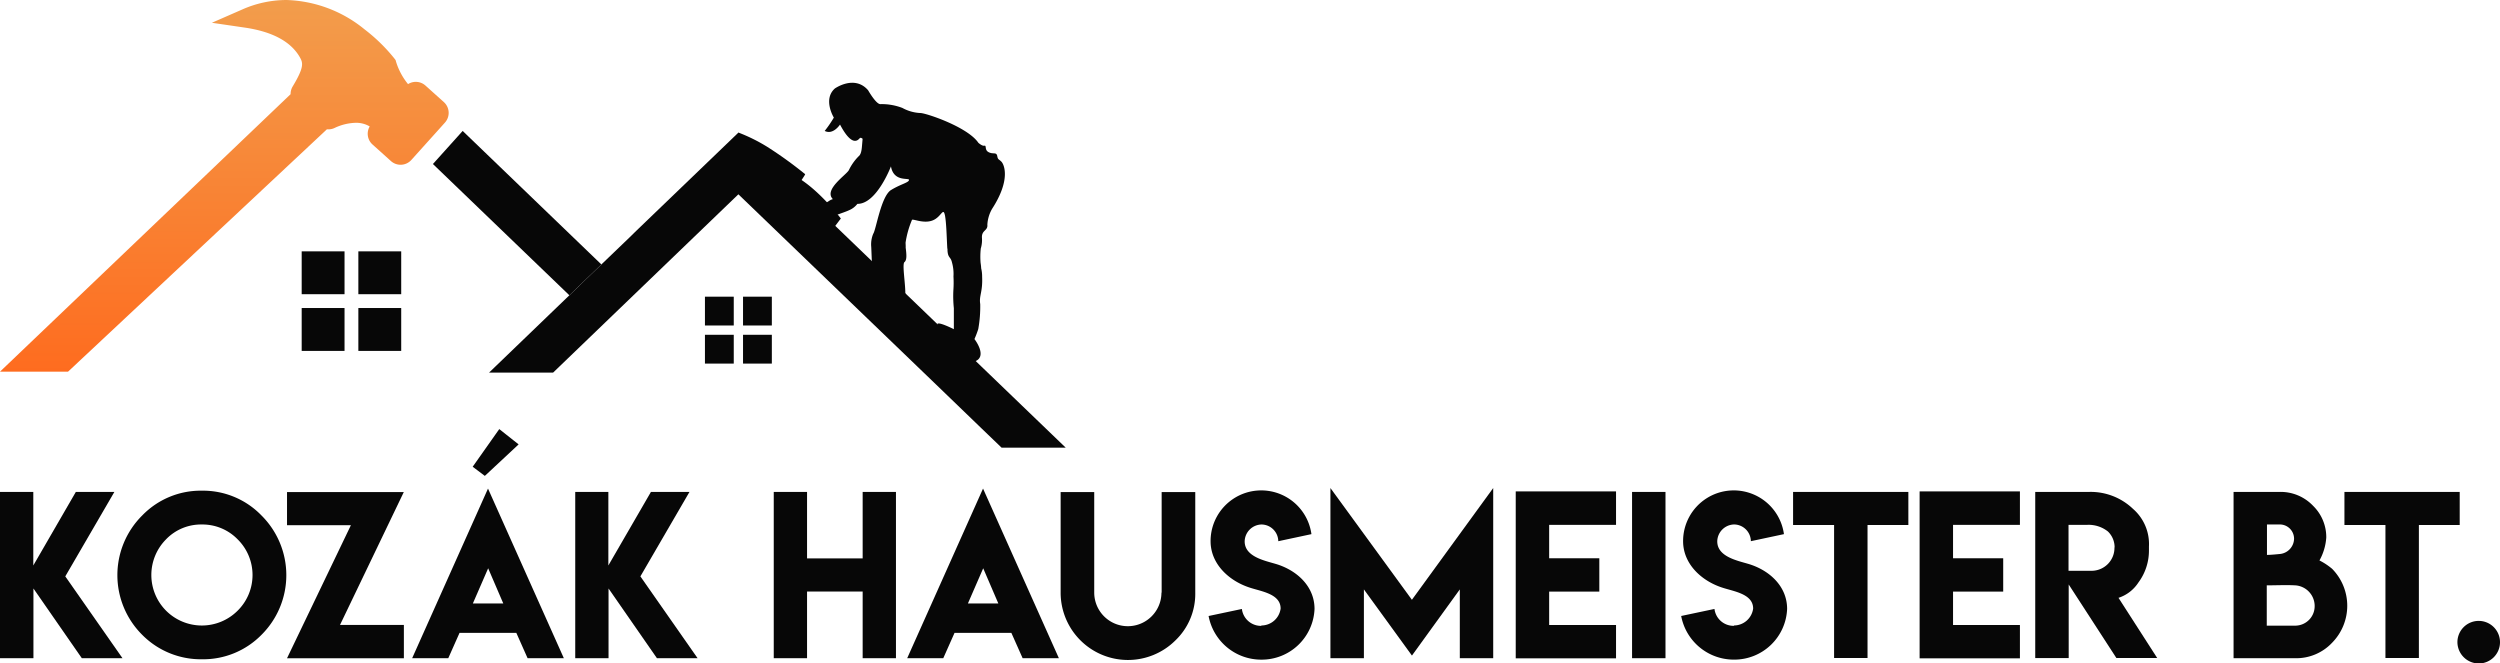 <svg xmlns="http://www.w3.org/2000/svg" xmlns:xlink="http://www.w3.org/1999/xlink" width="262.768" height="69.738" viewBox="0 0 262.768 69.738">
  <defs>
    <linearGradient id="linear-gradient" x1="0.5" x2="0.5" y2="1" gradientUnits="objectBoundingBox">
      <stop offset="0" stop-color="#f29d4c"/>
      <stop offset="1" stop-color="#fe6c1f"/>
    </linearGradient>
  </defs>
  <g id="Group_44" data-name="Group 44" transform="translate(-323 -25.9)">
    <g id="Group_39" data-name="Group 39" transform="translate(-2.479 0.015)">
      <path id="Path_4788" data-name="Path 4788" d="M3.5,46.85v7.732L7.972,46.85h4.051L6.862,55.729l6.012,8.6H8.6L3.514,57V64.33H0V46.85Z" transform="translate(325.479 30.738)" fill="#070707"/>
      <path id="Path_4789" data-name="Path 4789" d="M21.819,49.388a8.842,8.842,0,0,1,0,12.541,8.587,8.587,0,0,1-6.27,2.571,8.661,8.661,0,0,1-6.27-2.571,8.842,8.842,0,0,1,0-12.541,8.549,8.549,0,0,1,6.27-2.608,8.549,8.549,0,0,1,6.27,2.608Zm-10.025,2.5a5.314,5.314,0,0,0,0,7.51,5.314,5.314,0,0,0,7.51,0,5.27,5.27,0,0,0,0-7.51,5.155,5.155,0,0,0-3.755-1.554A5.1,5.1,0,0,0,11.794,51.885Z" transform="translate(331.146 30.679)" fill="#070707"/>
      <path id="Path_4790" data-name="Path 4790" d="M28.592,46.85,21.878,60.834h6.714v3.5H16.31l6.714-13.984H16.31V46.868H28.592Z" transform="translate(339.337 30.738)" fill="#070707"/>
      <path id="Path_4791" data-name="Path 4791" d="M31.392,49.532l7.972,17.831h-3.81L34.37,64.7H28.4l-1.184,2.664H23.42l7.972-17.831ZM33,61.611l-1.591-3.7-1.609,3.7H33Zm1.628-16.74L31.059,48.2l-1.276-.962,2.793-3.958,2.035,1.609Z" transform="translate(345.379 27.705)" fill="#070707"/>
      <path id="Path_4792" data-name="Path 4792" d="M36.167,46.85v7.732l4.476-7.732h4.051l-5.161,8.879,6.012,8.6H41.273L36.186,57V64.33h-3.5V46.85h3.5Z" transform="translate(353.255 30.738)" fill="#070707"/>
      <path id="Path_4793" data-name="Path 4793" d="M47.466,46.85v6.992h5.845V46.85h3.5V64.33h-3.5v-7.01H47.466v7.01h-3.5V46.85Z" transform="translate(362.84 30.738)" fill="#070707"/>
      <path id="Path_4794" data-name="Path 4794" d="M59.522,46.66l7.972,17.831h-3.81L62.5,61.828H56.526l-1.184,2.664H51.55Zm1.609,12.079-1.591-3.7-1.609,3.7Z" transform="translate(369.281 30.577)" fill="#070707"/>
      <path id="Path_4795" data-name="Path 4795" d="M70.887,57.422V46.86H74.42V57.44a6.773,6.773,0,0,1-2.072,4.994A7.075,7.075,0,0,1,60.27,57.44V46.86H63.8V57.422a3.533,3.533,0,0,0,7.066,0Z" transform="translate(376.69 30.747)" fill="#070707"/>
      <path id="Path_4796" data-name="Path 4796" d="M74.211,60.957a2.045,2.045,0,0,0,2.035-1.776c0-1.591-2.146-1.813-3.348-2.238-2.127-.721-4.014-2.479-4.014-4.846a5.325,5.325,0,0,1,10.6-.74L76,52.1a1.781,1.781,0,0,0-1.757-1.757,1.813,1.813,0,0,0-1.776,1.776c0,1.572,2,2,3.2,2.349,2.2.629,4.143,2.312,4.143,4.754a5.556,5.556,0,0,1-5.586,5.327,5.628,5.628,0,0,1-5.549-4.587l3.5-.74a2.021,2.021,0,0,0,2.053,1.776h0Z" transform="translate(383.836 30.67)" fill="#070707"/>
      <path id="Path_4797" data-name="Path 4797" d="M84.164,58.376,92.71,46.63V64.517H89.2V57.284l-5.031,6.955-5.05-6.955v7.232H75.6V46.63l8.564,11.746Z" transform="translate(389.716 30.551)" fill="#070707"/>
      <path id="Path_4798" data-name="Path 4798" d="M96.673,46.838v3.5H89.644v3.514h5.272v3.5H89.644v3.514h7.029v3.5H86.13V46.82H96.673Z" transform="translate(398.663 30.713)" fill="#070707"/>
      <path id="Path_4799" data-name="Path 4799" d="M92.74,46.85h3.514V64.33H92.74Z" transform="translate(404.28 30.738)" fill="#070707"/>
      <path id="Path_4800" data-name="Path 4800" d="M101.061,60.957a2.045,2.045,0,0,0,2.035-1.776c0-1.591-2.146-1.813-3.348-2.238-2.127-.721-4.014-2.479-4.014-4.846a5.325,5.325,0,0,1,10.6-.74l-3.477.74A1.781,1.781,0,0,0,101.1,50.34a1.813,1.813,0,0,0-1.776,1.776c0,1.572,2,2,3.2,2.349,2.2.629,4.143,2.312,4.143,4.754a5.556,5.556,0,0,1-5.586,5.327,5.628,5.628,0,0,1-5.549-4.587l3.5-.74a2.021,2.021,0,0,0,2.053,1.776h0Z" transform="translate(406.651 30.67)" fill="#070707"/>
      <path id="Path_4801" data-name="Path 4801" d="M114.006,46.85v3.477h-4.291V64.311H106.2V50.327h-4.31V46.85Z" transform="translate(412.055 30.738)" fill="#070707"/>
      <path id="Path_4802" data-name="Path 4802" d="M119.623,46.838v3.5h-7.029v3.514h5.272v3.5h-5.272v3.514h7.029v3.5H109.08V46.82h10.543Z" transform="translate(418.164 30.713)" fill="#070707"/>
      <path id="Path_4803" data-name="Path 4803" d="M115.65,46.858h5.7a6.436,6.436,0,0,1,4.569,1.776,4.9,4.9,0,0,1,1.683,3.958v.462a5.622,5.622,0,0,1-1.11,3.329,3.957,3.957,0,0,1-2.09,1.609l4.069,6.326h-4.291l-5.013-7.732V64.32H115.65V46.84Zm8.342,5.845a2.308,2.308,0,0,0-.7-1.683,3.267,3.267,0,0,0-2.164-.7h-1.979v4.828h2.516a2.407,2.407,0,0,0,2.312-2.46Z" transform="translate(423.747 30.73)" fill="#070707"/>
      <path id="Path_4804" data-name="Path 4804" d="M135.928,54.045a6.819,6.819,0,0,1,1.35.888,5.538,5.538,0,0,1,0,7.769,5.171,5.171,0,0,1-3.866,1.628H126.92V46.85H131.8a4.7,4.7,0,0,1,3.477,1.461,4.6,4.6,0,0,1,1.387,3.329,5.736,5.736,0,0,1-.721,2.423ZM131.8,50.272h-1.369v3.2c.314,0,.74-.037,1.313-.092a1.648,1.648,0,0,0,1.535-1.609A1.5,1.5,0,0,0,131.8,50.272Zm3.644,8.546a2.178,2.178,0,0,0-2.035-2.146c-1.036-.055-1.942,0-3,0v4.236h3a2.049,2.049,0,0,0,2.035-2.072Z" transform="translate(433.323 30.738)" fill="#070707"/>
      <path id="Path_4805" data-name="Path 4805" d="M145.336,46.85v3.477h-4.291V64.311H137.53V50.327h-4.31V46.85Z" transform="translate(438.676 30.738)" fill="#070707"/>
      <path id="Path_4806" data-name="Path 4806" d="M139.64,56.418a2.238,2.238,0,1,1,2.238,2.238A2.258,2.258,0,0,1,139.64,56.418Z" transform="translate(444.131 36.966)" fill="#070707"/>
    </g>
    <rect id="Rectangle_103" data-name="Rectangle 103" width="3.028" height="3.028" transform="translate(397.095 57.083)" fill="#070707"/>
    <rect id="Rectangle_104" data-name="Rectangle 104" width="3.028" height="3.028" transform="translate(397.095 61.088)" fill="#070707"/>
    <rect id="Rectangle_105" data-name="Rectangle 105" width="3.028" height="3.028" transform="translate(401.098 57.083)" fill="#070707"/>
    <rect id="Rectangle_106" data-name="Rectangle 106" width="3.028" height="3.028" transform="translate(401.098 61.088)" fill="#070707"/>
    <rect id="Rectangle_107" data-name="Rectangle 107" width="4.504" height="4.504" transform="translate(354.709 52.319)" fill="#070707"/>
    <rect id="Rectangle_108" data-name="Rectangle 108" width="4.504" height="4.508" transform="translate(354.709 58.275)" fill="#070707"/>
    <rect id="Rectangle_109" data-name="Rectangle 109" width="4.504" height="4.504" transform="translate(360.666 52.319)" fill="#070707"/>
    <rect id="Rectangle_110" data-name="Rectangle 110" width="4.504" height="4.508" transform="translate(360.666 58.275)" fill="#070707"/>
    <path id="Path_4815" data-name="Path 4815" d="M315.917,102.809h-6.74l-2.057-1.977L302.3,96.182l-20.784-20-19.475,18.74H255.31l8.437-8.123,3.37-3.246,2.939-2.822.707-.694L281.514,69.7,302.25,89.652l4.814,4.638Z" transform="translate(119.094 -29.859)" fill="#070707"/>
    <path id="Path_4816" data-name="Path 4816" d="M226.657,68.74l-3.127,3.476,14.343,13.8,3.364-3.242Zm3.938,4.094-1.647-1.6.165.006-.163,0,1.647,1.6h0Zm3.29,3.2-1.641-1.6h0l1.643,1.6.169.006-.169,0Z" transform="translate(144.973 -29.077)" fill="#070707"/>
    <path id="Union_2" data-name="Union 2" d="M48,39.064,78.543,9.9a1.552,1.552,0,0,1,.212-.8l.009-.015c1.192-1.974,1.091-2.454.783-3.011-.923-1.675-2.878-2.742-5.813-3.172l-3.465-.508L73.48.989A11.519,11.519,0,0,1,78.1,0a13.571,13.571,0,0,1,8.223,3.091,18.118,18.118,0,0,1,3.142,3.072l.114.15.051.181a6.936,6.936,0,0,0,1.258,2.348,1.519,1.519,0,0,1,1.829.149l1.948,1.75a1.526,1.526,0,0,1,.108,2.137l-.675.752-2.861,3.18a1.519,1.519,0,0,1-2.145.121l-1.947-1.751a1.516,1.516,0,0,1-.286-1.89,2.781,2.781,0,0,0-1.471-.383,5.5,5.5,0,0,0-2.22.542,1.521,1.521,0,0,1-.806.14L55.151,39.064Z" transform="translate(275 25.9)" fill="url(#linear-gradient)"/>
    <g id="Layer_1-2" transform="translate(406.578 34.6)">
      <path id="Path_4818" data-name="Path 4818" d="M19.827,29.269c-1.45.5-3.85-3.5-3.9-3.9s1.732.5,1.732.5v-2.2a12.291,12.291,0,0,1-.051-1.887,11.582,11.582,0,0,0,.01-1.455,4.407,4.407,0,0,0-.154-1.465c-.144-.65-.423-.434-.475-1.279a.582.582,0,0,0-.021-.226c-.072-1.34-.093-2.579-.237-3.414-.2-.98-.372.144-1.32.5-.991.382-2.166-.267-2.166-.031a9.915,9.915,0,0,0-.66,2.351c0,.165.021.351.01.526.082.67.154,1.289-.123,1.527-.279.185.134,2.413.082,3.486a1.288,1.288,0,0,1-.031.3v.041l-3.465-3.28L9.049,19l-.072-1.764a2.909,2.909,0,0,1,.206-1.393c.3-.413.826-3.981,1.887-4.61,1.032-.629,1.877-.773,1.877-1.063-.031-.237-1.609.247-1.9-1.414,0,0-1.506,3.971-3.527,3.94a2.137,2.137,0,0,1-.877.67c-.65.31-2.1.67-2.279,1.073a.474.474,0,0,1-.051.1c-.082.144-.175-.021-.31-.165a.375.375,0,0,0-.154.021l-1.032-.991a.707.707,0,0,0,.247-.051.54.54,0,0,0,.267-.165c.113-.051.351-.413.413-.413a3.122,3.122,0,0,0,.836-.413,1.448,1.448,0,0,1,.362-.165c-.991-.991,1.412-2.539,1.681-3.045A5.351,5.351,0,0,1,7.655,7.692c.175-.144.3-.4.351-1.114l.062-.722s-.185-.165-.29-.072c-.154.154-.773,1.063-2.084-1.424,0,0-.722,1.124-1.609.67a12.2,12.2,0,0,0,.96-1.4S3.87,1.718,5.148.573c0,0,2.074-1.475,3.5.185,0,0,.814,1.434,1.268,1.455a6.123,6.123,0,0,1,2.331.4,4.314,4.314,0,0,0,1.9.536c.567,0,4.951,1.455,6.086,3.126,0,0,.392.362.629.31.267-.062-.01.444.454.68.485.247.794-.041.9.382.072.423.144.32.434.608s1.021,1.887-.97,4.961a3.74,3.74,0,0,0-.5,1.671c.072.66-.629.547-.567,1.4a3.066,3.066,0,0,1-.123,1.1,8.1,8.1,0,0,0-.021,1.506,5.221,5.221,0,0,1,.062.578,3.675,3.675,0,0,1,.1.888c.072,1.63-.341,2-.2,2.867a13.345,13.345,0,0,1-.207,2.631,10.621,10.621,0,0,1-.4,1.05S21.277,28.769,19.827,29.269Z" transform="translate(-0.98 0.031)" fill="#070707"/>
    </g>
    <path id="Path_4819" data-name="Path 4819" d="M0,.234a2.5,2.5,0,0,1,3.939,0c2.114,2.217.5,8.649.5,8.649L0,9.029Z" transform="translate(401.682 46.725) rotate(-51)" fill="#070707"/>
    <path id="Path_4820" data-name="Path 4820" d="M0,.126,2.9-.644a17.845,17.845,0,0,1,.742,3.32,42.534,42.534,0,0,1,.27,4.875c.013.1-3.909.3-3.909.3Z" transform="translate(399.294 42.494) rotate(-51)" fill="#070707"/>
  </g>
</svg>
